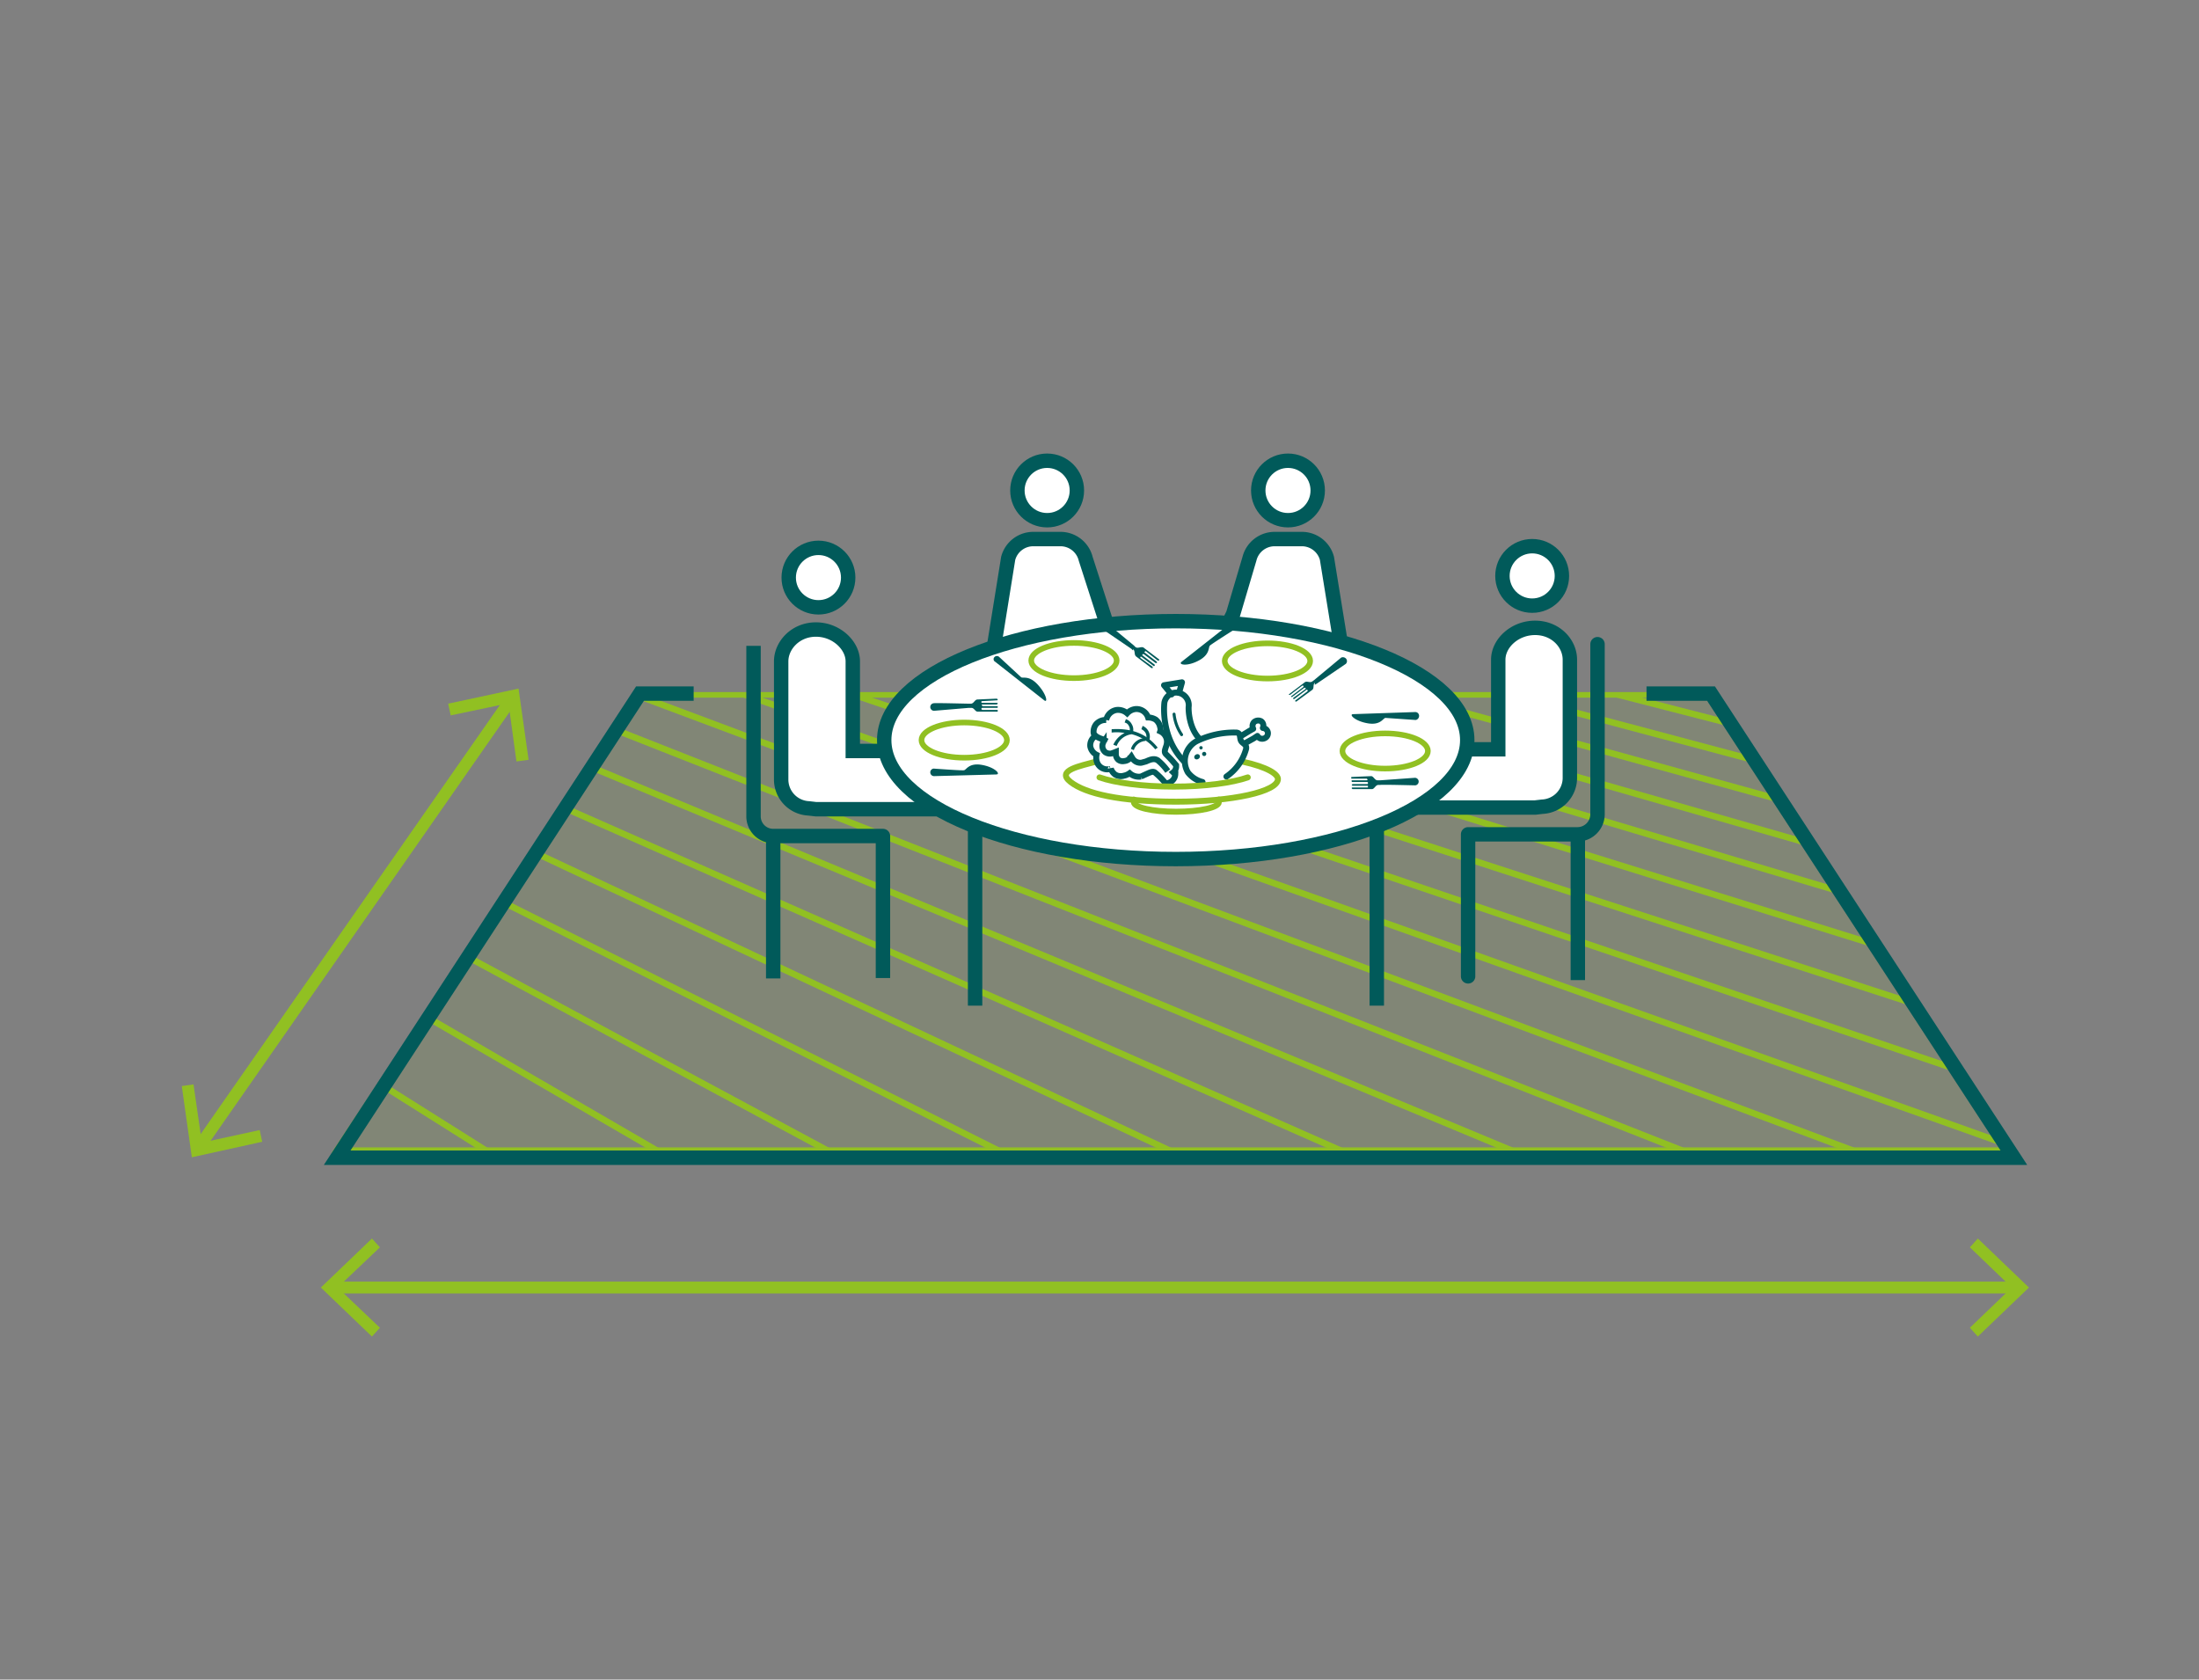 <svg id="Calque_1" data-name="Calque 1" xmlns="http://www.w3.org/2000/svg" xmlns:xlink="http://www.w3.org/1999/xlink" viewBox="0 0 525 401"><rect x="0" y="0" width="525" height="401" fill="#808080" stroke="none"/><defs><style>.cls-1,.cls-10,.cls-11,.cls-13,.cls-15,.cls-16,.cls-19,.cls-2,.cls-4,.cls-6,.cls-8{fill:none;}.cls-1,.cls-12,.cls-2,.cls-4,.cls-6{stroke:#91c022;}.cls-1,.cls-12,.cls-2,.cls-4,.cls-6,.cls-7,.cls-8,.cls-9{stroke-miterlimit:10;}.cls-1{stroke-width:1.15px;}.cls-2{stroke-width:2.86px;}.cls-3,.cls-7{fill:#91c022;}.cls-4{stroke-width:2.82px;}.cls-5{clip-path:url(#clip-path);}.cls-6{stroke-width:1.52px;}.cls-10,.cls-11,.cls-7,.cls-8,.cls-9{stroke:#015a5a;stroke-width:3.44px;}.cls-7{opacity:0.1;}.cls-12,.cls-14,.cls-18,.cls-9{fill:#fff;}.cls-10,.cls-11,.cls-13,.cls-14,.cls-15,.cls-16{stroke-linejoin:round;}.cls-11,.cls-13,.cls-14,.cls-15,.cls-16{stroke-linecap:round;}.cls-12{stroke-width:1.34px;}.cls-13{stroke:#90bf22;}.cls-13,.cls-14,.cls-15,.cls-18,.cls-19{stroke-width:1.42px;}.cls-14,.cls-15,.cls-16,.cls-18,.cls-19{stroke:#025a5a;}.cls-14,.cls-20{fill-rule:evenodd;}.cls-16{stroke-width:0.71px;}.cls-17,.cls-20{fill:#025a5a;}.cls-21{fill:#015a5a;}</style><clipPath id="clip-path"><polygon class="cls-1" points="480 274.7 80.2 274.7 152.4 165.8 407.7 165.8 480 274.7"/></clipPath></defs><title>parcours1</title><line class="cls-2" x1="47.6" y1="273.7" x2="122" y2="167"/><polygon class="cls-3" points="62.6 272.6 62 269.8 48.2 272.8 46.2 258.9 43.4 259.3 45.8 276.3 62.6 272.6"/><polygon class="cls-3" points="126.2 181.4 123.3 181.8 121.4 167.9 107.6 170.8 107 168 123.8 164.4 126.2 181.4"/><line class="cls-4" x1="481.4" y1="307.4" x2="79.6" y2="307.4"/><polygon class="cls-3" points="472.2 295.7 470.3 297.8 480.3 307.4 470.3 317 472.2 319.1 484.4 307.4 472.2 295.7"/><polygon class="cls-3" points="88.8 295.7 90.7 297.8 80.6 307.4 90.7 317 88.8 319.1 76.6 307.4 88.8 295.7"/><g class="cls-5"><line class="cls-6" x1="-22.8" y1="207.2" x2="357.4" y2="469"/><line class="cls-6" x1="-1.3" y1="200.8" x2="380.1" y2="441"/><line class="cls-6" x1="19" y1="194.7" x2="400.3" y2="416"/><line class="cls-6" x1="38.3" y1="189" x2="418.4" y2="393.5"/><line class="cls-6" x1="56.5" y1="183.5" x2="434.8" y2="373.2"/><line class="cls-6" x1="73.9" y1="178.3" x2="449.7" y2="354.7"/><line class="cls-6" x1="90.4" y1="173.3" x2="463.3" y2="337.9"/><line class="cls-6" x1="106.2" y1="168.6" x2="475.7" y2="322.5"/><line class="cls-6" x1="121.2" y1="164.1" x2="487.1" y2="308.4"/><line class="cls-6" x1="135.5" y1="159.8" x2="497.7" y2="295.4"/><line class="cls-6" x1="149.3" y1="155.7" x2="507.4" y2="283.3"/><line class="cls-6" x1="162.4" y1="151.8" x2="516.5" y2="272.1"/><line class="cls-6" x1="174.9" y1="148" x2="524.9" y2="261.7"/><line class="cls-6" x1="187" y1="144.4" x2="532.7" y2="252"/><line class="cls-6" x1="198.6" y1="141" x2="540" y2="242.9"/><line class="cls-6" x1="209.7" y1="137.6" x2="546.9" y2="234.4"/><line class="cls-6" x1="220.3" y1="134.4" x2="553.3" y2="226.4"/><line class="cls-6" x1="230.6" y1="131.4" x2="559.4" y2="218.9"/><line class="cls-6" x1="240.5" y1="128.4" x2="565.1" y2="211.8"/><line class="cls-6" x1="250" y1="125.6" x2="570.5" y2="205.2"/><polygon class="cls-6" points="480 274.7 80.2 274.7 152.4 165.8 407.7 165.8 480 274.7"/></g><polygon class="cls-1" points="480 274.7 80.2 274.7 152.4 165.8 407.7 165.8 480 274.7"/><polyline class="cls-7" points="393.1 165.6 408.5 165.6 480.8 276.4 80.5 276.4 152.8 165.6 165.6 165.6"/><polyline class="cls-8" points="393.1 165.6 408.5 165.6 480.8 276.4 80.5 276.4 152.8 165.6 165.6 165.6"/><path class="cls-9" d="M237.3,154.5l.2-1.3,3.2-19.9a6.2,6.2,0,0,1,6.1-4.6h6.3a6.2,6.2,0,0,1,6.1,4.7l4.8,14.9h0"/><circle class="cls-9" cx="250" cy="117.1" r="7.1"/><line class="cls-9" x1="184.6" y1="199.7" x2="184.6" y2="233.6"/><path class="cls-10" d="M179.9,154.2v40.7a4.7,4.7,0,0,0,4.8,4.7h26.1v33.9"/><path class="cls-9" d="M210.8,179.3h-7.2V157.9c0-3.8-3.9-7.6-8.8-7.6s-8.3,3.8-8.3,7.6v28.2a6.9,6.9,0,0,0,6.6,6.9l1.7.2h29.4"/><circle class="cls-9" cx="195.4" cy="137.9" r="7.1"/><line class="cls-9" x1="376.7" y1="200.1" x2="376.7" y2="234"/><path class="cls-11" d="M381.4,153.8v40.6a4.8,4.8,0,0,1-4.8,4.8H350.5v33.9"/><path class="cls-9" d="M350.5,178.9h7.2V157.5c0-3.9,3.9-7.6,8.8-7.6s8.3,3.7,8.3,7.6v28.1a6.9,6.9,0,0,1-6.6,7l-1.7.2H338.3"/><circle class="cls-9" cx="365.8" cy="137.5" r="7.1"/><path class="cls-9" d="M293.3,148.8l1.1-2.2,3.9-13.2a6.2,6.2,0,0,1,6.1-4.7h6.3a6.2,6.2,0,0,1,6.1,4.6l3,18.5.2,1.4"/><circle class="cls-9" cx="307.5" cy="117.1" r="7.1"/><ellipse class="cls-9" cx="280.7" cy="176.7" rx="69.6" ry="28.4"/><line class="cls-9" x1="232.8" y1="197.3" x2="232.8" y2="240.1"/><line class="cls-9" x1="328.7" y1="197.3" x2="328.7" y2="240.1"/><ellipse class="cls-12" cx="230.2" cy="176.7" rx="10.2" ry="4.2"/><ellipse class="cls-12" cx="256.4" cy="157.7" rx="10.2" ry="4.2"/><ellipse class="cls-12" cx="302.6" cy="157.8" rx="10.2" ry="4.2"/><ellipse class="cls-12" cx="330.7" cy="179.3" rx="10.2" ry="4.2"/><path class="cls-13" d="M296.5,181.8c6.4,1.4,8.6,3.1,8.6,4.2,0,3-10.9,5.4-24.3,5.4s-21.6-1.9-25.2-4.7,2.3-3.8,6.2-4.9"/><g id="noun_meats_1601874_000000" data-name="noun meats 1601874 000000"><g id="Group-9"><path class="cls-14" d="M282.7,181.8c-5.2-5.3-4.9-12.5-4.7-14.1a3,3,0,0,1,1.9-2.2,3,3,0,0,1,3.9,3.1c-.1.7,0,5.4,2.8,8"/><polyline class="cls-15" points="281.5 165.4 282.2 162.9 277.9 163.6 279.7 165.8"/><path class="cls-16" d="M280.3,170.5a10.8,10.8,0,0,0,1.8,4.9"/></g><g id="Group-10"><path class="cls-14" d="M287.1,186.7a6.4,6.4,0,0,1-3.5-2.3,5.4,5.4,0,0,1,2-7.4,20.3,20.3,0,0,1,9.6-2.1c1.1.1.7,1.3,1.1,2s1.4.8,1.2,1.9a11.7,11.7,0,0,1-4.7,6.6"/><path class="cls-14" d="M296.5,175.6l1.8-1.1.9-.5a1.4,1.4,0,0,1,.2-1.6,1.5,1.5,0,0,1,1.7-.2,1.3,1.3,0,0,1,.4,1.6,1.3,1.3,0,0,1,1.2,1.1,1.3,1.3,0,0,1-.9,1.4,1.3,1.3,0,0,1-1.6-.6l-.9.6-1.8,1"/><ellipse class="cls-17" cx="286.7" cy="178.6" rx="0.4" ry="0.4" transform="translate(-51 173.1) rotate(-31)"/><ellipse class="cls-17" cx="287.5" cy="180.1" rx="0.5" ry="0.5" transform="translate(-51.7 173.7) rotate(-31)"/><ellipse class="cls-17" cx="285.8" cy="180.8" rx="0.7" ry="0.6" transform="translate(-52.3 172.9) rotate(-31)"/></g></g><g id="noun_Salad_2021361_000000-2" data-name="noun Salad 2021361 000000-2"><g id="noun_Salad_2021361_000000" data-name="noun Salad 2021361 000000"><path class="cls-18" d="M261.4,175.8l-.3-.8a2.9,2.9,0,0,1,.6-2.1,3,3,0,0,1,2-1h.4a3,3,0,0,1,2.5-2.4,3.3,3.3,0,0,1,2.5.8,3.2,3.2,0,0,1,1.9-1,2.9,2.9,0,0,1,3.1,2,3.5,3.5,0,0,1,1.8.5,3.1,3.1,0,0,1,1.1,1.9,1.4,1.4,0,0,1,0,.9,2.8,2.8,0,0,1,1.6,2.2,3.2,3.2,0,0,1-.2,1.4c-.3.9-.5,1.4,0,1.9a32,32,0,0,1,2.4,2.6h0v.2a1.8,1.8,0,0,1-.7,1.5l.4.4h.1a2.3,2.3,0,0,1-2,2.2h-.2l-.3-.2a18.1,18.1,0,0,0-2.4-2.4c-.5-.3-1.1,0-2,.4l-1.3.6a3.3,3.3,0,0,1-2.7-.8,3.5,3.5,0,0,1-1.4.6,2.5,2.5,0,0,1-2.1-.3,3,3,0,0,1-1-1.4c0,.1-.1.1-.2.1a2.6,2.6,0,0,1-3.2-2,3.3,3.3,0,0,1,0-1.4,2.8,2.8,0,0,1-1.5-2A2.6,2.6,0,0,1,261.4,175.8Z"/><path class="cls-19" d="M261.2,175.1c.1.7,1.4,1.2,2.1,1.4l.4.2-.2.4a1.8,1.8,0,0,0-.3,1.2,1.9,1.9,0,0,0,.7,1.3,2,2,0,0,0,1.4.3l.6-.2.5-.2v.6h0a1.8,1.8,0,0,0,.6,1.3,1.7,1.7,0,0,0,1.4.3,2,2,0,0,0,1.3-.6l.4-.5.3.5a2.2,2.2,0,0,0,2.1,1l1.1-.3c.9-.4,2-.9,2.9-.2a13.7,13.7,0,0,1,2.3,2.5"/><path class="cls-20" d="M273.6,176.5a1.9,1.9,0,0,0-.1-1.5,2.2,2.2,0,0,0-1-.9l.3-.8a2.8,2.8,0,0,1,1.6,3.4Z"/><path class="cls-20" d="M269.6,174.8a1.6,1.6,0,0,0-.1-1.5,1.4,1.4,0,0,0-1-.8l.3-.8a2.4,2.4,0,0,1,1.4,1.2,2.5,2.5,0,0,1,.2,2.2Z"/><path class="cls-20" d="M270.2,175.3a4.4,4.4,0,0,0-3.6,2.8l-.8-.3a5.7,5.7,0,0,1,2.7-2.8,10.5,10.5,0,0,0-3.1-.1v-.8c4.8-.3,8.4,1.1,11,4.4l-.6.4A10.6,10.6,0,0,0,270.2,175.3Z"/><path class="cls-20" d="M273.5,176.2v.7a3.1,3.1,0,0,0-2.8,2.2l-.7-.3A3.7,3.7,0,0,1,273.5,176.2Z"/></g></g><path class="cls-13" d="M291,190.9v.6c0,1.3-4.6,2.3-10.2,2.3s-10.1-1-10.1-2.3v-.6"/><path class="cls-13" d="M262.5,185.6c3.7,1.3,10.2,2.2,17.7,2.2s14-.9,17.7-2.2"/><path class="cls-21" d="M231.8,168c.7,0,.9-1,1.6-1l4.6-.2.2.2c0,.2-.1.2-.2.2l-3.6.2c-.1,0-.1.1-.1.2h0c0,.1,0,.2.1.2H238a.2.2,0,0,1,.2.2l-.2.2h-3.6v.2h0l.2.2h3.6v.2c0,.1,0,.2-.1.2h-3.6c-.1,0-.2.1-.2.3h0l.2.2h3.6c.1,0,.1,0,.1.2s0,.2-.1.2h-4.7c-.6,0-.8-.9-1.5-.9h-.6l-8.3.7a.9.9,0,0,1-.9-.9.9.9,0,0,1,.8-.9c.4-.1,7.6.1,8.4.1Z"/><path class="cls-21" d="M230.1,183.9c.6,0,1.1-1.8,4.2-1.3s4.7,2.2,3.6,2.3l-14.9.4a.9.9,0,0,1-.9-.9.9.9,0,0,1,.8-.9S229.7,184,230.1,183.9Z"/><path class="cls-21" d="M329.1,187.4c-.7,0-.9.9-1.5,1h-4.7l-.2-.2a.2.2,0,0,1,.2-.2h3.6c.1,0,.1-.1.1-.2h0c0-.1,0-.2-.1-.2h-3.6l-.2-.2.2-.2h3.6a.4.4,0,0,0,.1-.3h0a.2.2,0,0,0-.2-.2h-3.5c-.1,0-.2,0-.2-.2v-.2h3.6a.2.2,0,0,0,.2-.2h0l-.2-.2h-3.6c-.1,0-.1-.1-.1-.2s0-.2.1-.2l4.7-.2c.6.1.8,1,1.5,1h.6l8.3-.6a.9.9,0,0,1,.9.9.9.9,0,0,1-.8.9c-.4,0-7.5-.2-8.4-.1Z"/><path class="cls-21" d="M330.8,171.4c-.6,0-1.1,1.8-4.2,1.3s-4.7-2.2-3.5-2.2l14.8-.5a.9.9,0,0,1,.9.9,1,1,0,0,1-.8,1Z"/><path class="cls-21" d="M313.9,163c-.5.5-.1,1.3-.6,1.7l-3.8,2.8h-.2c-.1-.1-.1-.3,0-.3l2.9-2.2v-.2h0c-.1-.1-.2-.2-.3-.1l-2.9,2.2h-.2a.2.2,0,0,1,0-.3l2.9-2.1v-.3h-.3l-2.9,2.2h-.2c-.1-.1-.1-.2,0-.2l2.9-2.2v-.3h-.3l-2.9,2.2h-.2c-.1,0-.1-.2,0-.2l3.7-2.8c.5-.4,1.2.2,1.8-.2l.4-.3,6.5-5.4a1,1,0,0,1,1.2.3.9.9,0,0,1-.1,1.2l-6.9,4.7-.5.3Z"/><path class="cls-21" d="M288.9,154.1c-.5.4.1,2.1-2.7,3.6s-5,1-4.1.3l11.7-9.2a.8.8,0,0,1,1.2.2c.3.4.3,1-.1,1.2S289.2,153.8,288.9,154.1Z"/><path class="cls-21" d="M270.5,155.3l-.4-.4-6.9-4.7c-.4-.2-.4-.8-.1-1.2a.8.8,0,0,1,1.2-.2l6.4,5.3.4.4c.6.4,1.3-.2,1.9.1l3.7,2.8a.2.2,0,0,1,0,.3h-.3l-2.8-2.2c-.1-.1-.2,0-.3.1h0c-.1.1-.1.2,0,.2l2.9,2.2v.3h-.3l-2.8-2.1c-.1-.1-.2,0-.3,0h0c-.1.1-.1.3,0,.3l2.9,2.2v.2c-.1.1-.2.2-.3.1l-2.9-2.2h-.2a.2.2,0,0,0,0,.3l2.9,2.1v.3h-.3l-3.7-2.8c-.5-.5-.1-1.3-.7-1.7Z"/><path class="cls-21" d="M238.5,156.8a.8.8,0,0,0-1.1.1.7.7,0,0,0,.2,1.1l11.7,9.2c.9.7.6-1.4-1.5-3.7s-3.5-1.5-4-1.8Z"/></svg>